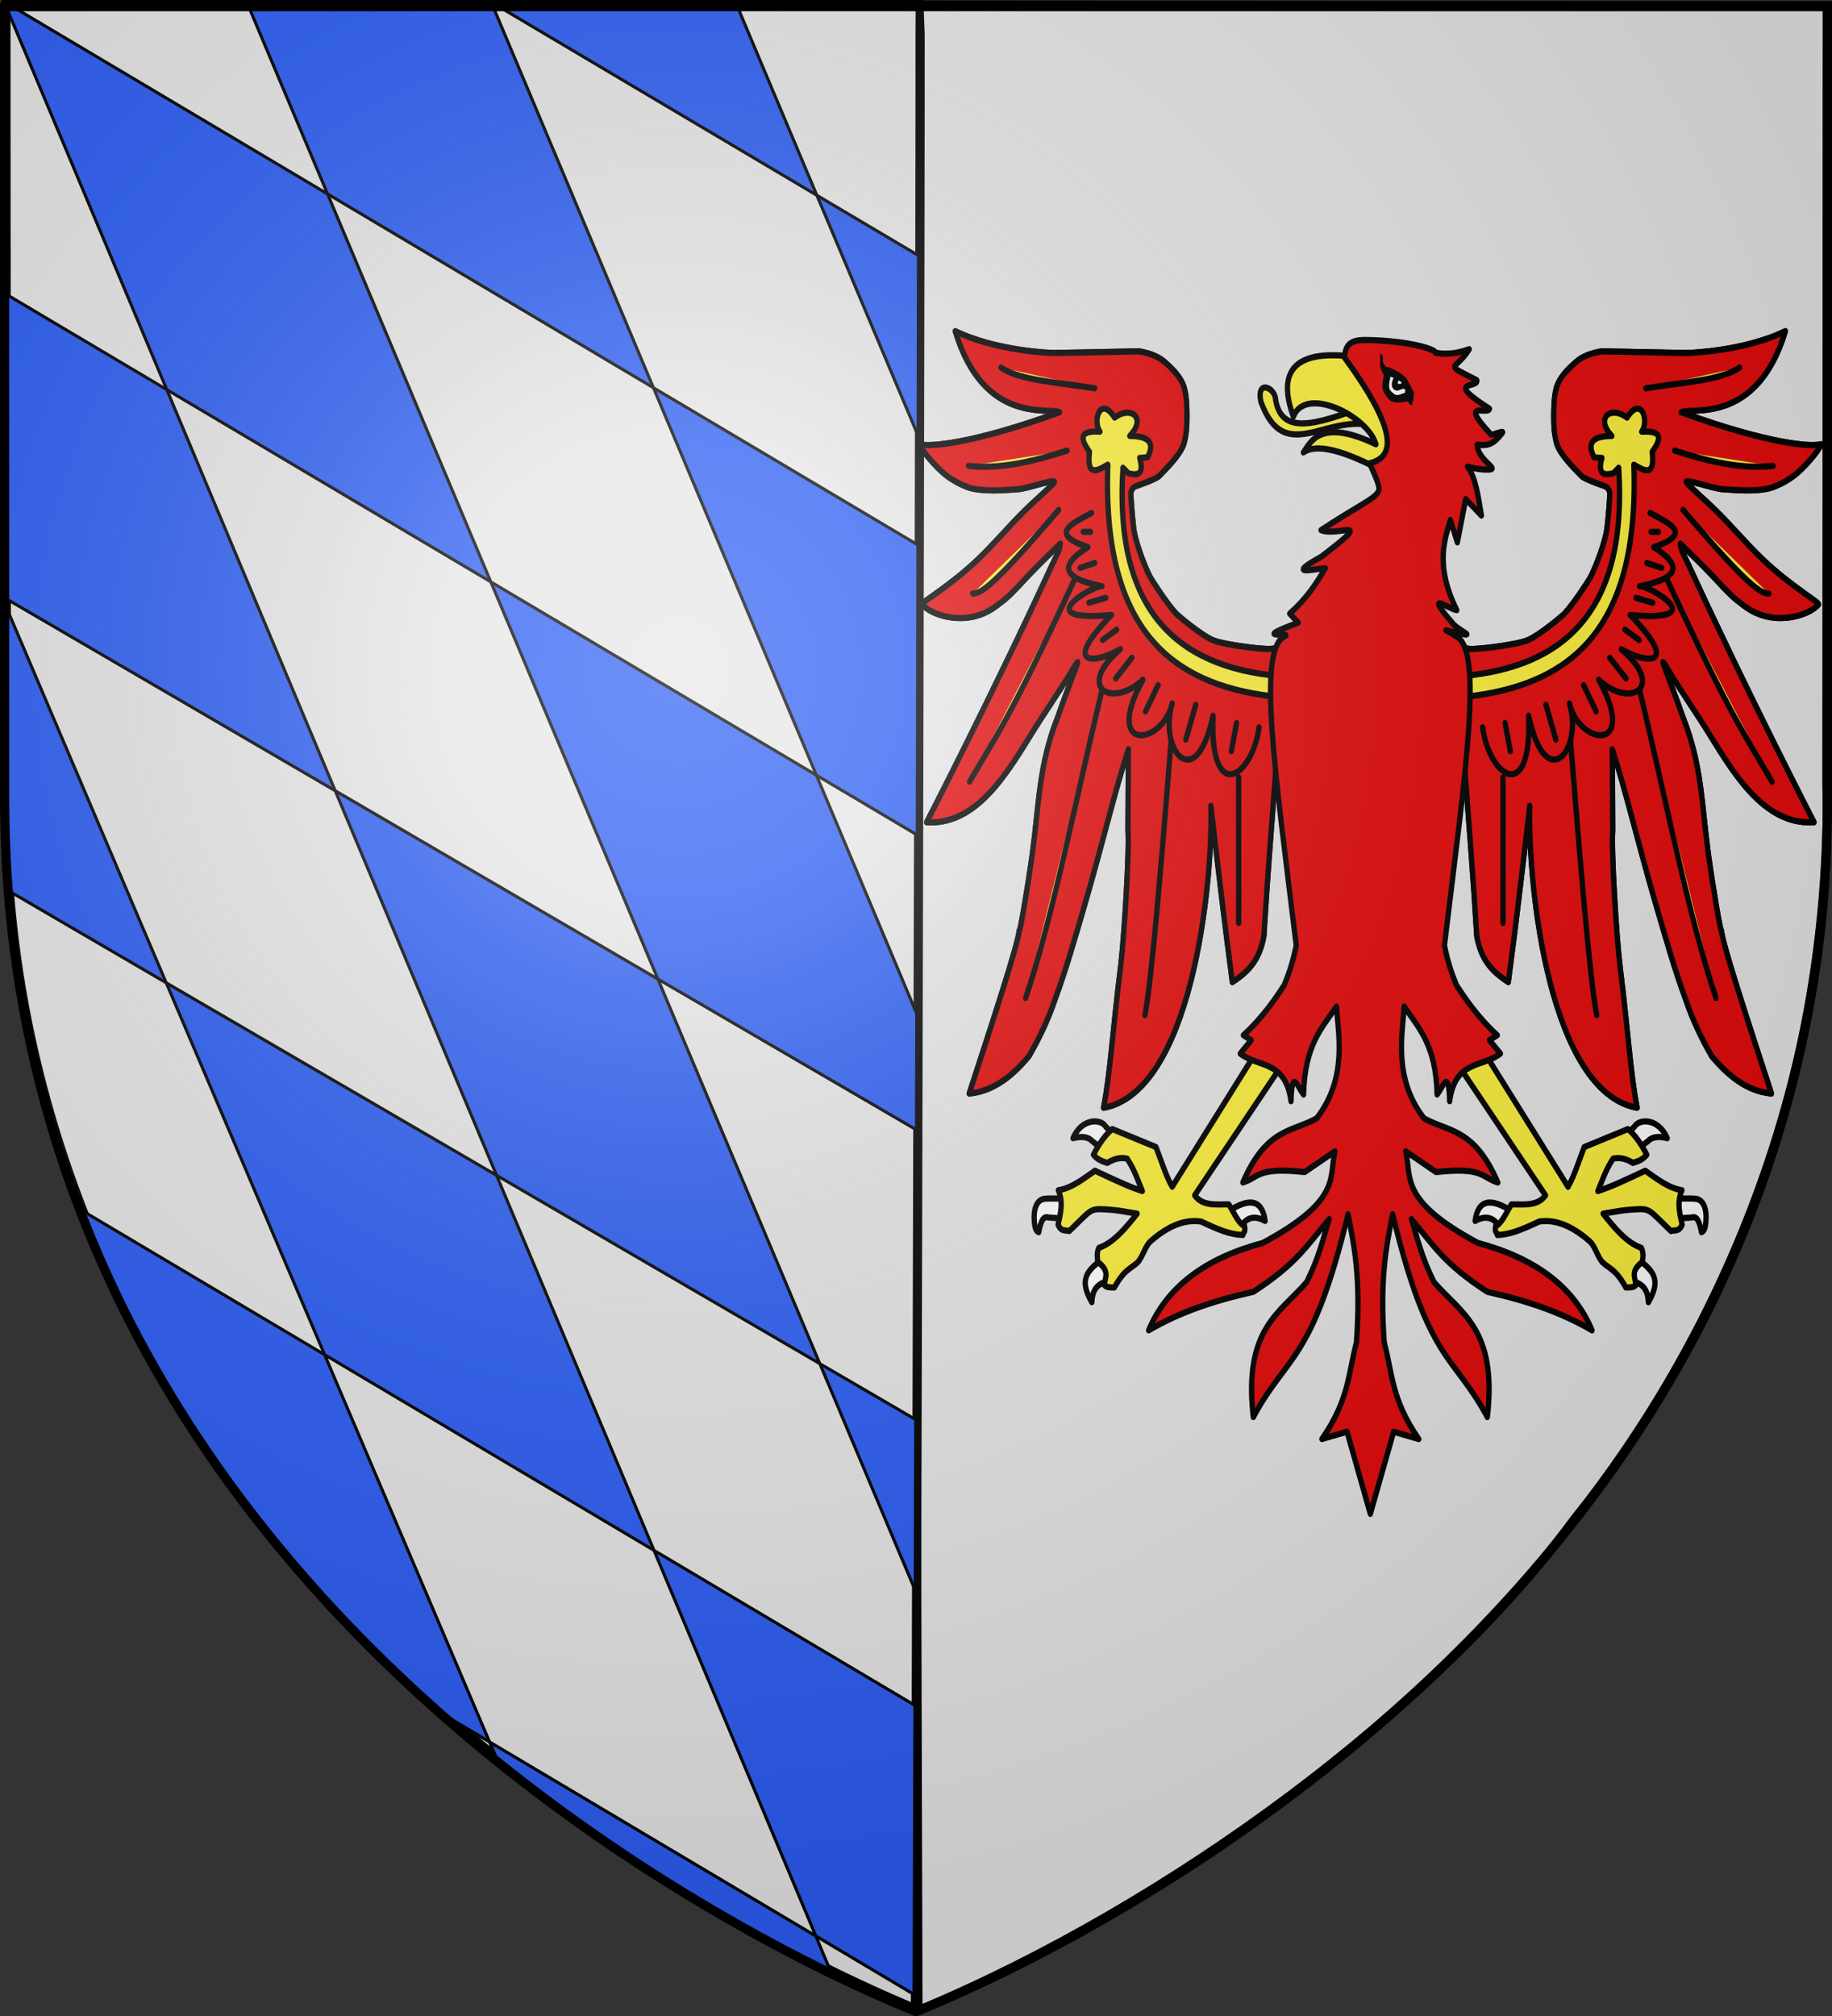 <?xml version="1.0" encoding="UTF-8" standalone="no"?>
<!-- Created with Inkscape (http://www.inkscape.org/) -->
<svg
   xmlns:svg="http://www.w3.org/2000/svg"
   xmlns="http://www.w3.org/2000/svg"
   xmlns:xlink="http://www.w3.org/1999/xlink"
   version="1.0"
   width="600"
   height="660"
   id="svg2">
  <rect width="100%" height="100%" fill="#333333" stroke="none"/>
  <desc
     id="desc4">Flag of Canton of Valais (Wallis)</desc>
  <defs
     id="defs6">
    <linearGradient
       id="linearGradient2893">
      <stop
         id="stop2895"
         style="stop-color:#ffffff;stop-opacity:0.314"
         offset="0" />
      <stop
         id="stop2897"
         style="stop-color:#ffffff;stop-opacity:0.251"
         offset="0.19" />
      <stop
         id="stop2901"
         style="stop-color:#6b6b6b;stop-opacity:0.125"
         offset="0.6" />
      <stop
         id="stop2899"
         style="stop-color:#000000;stop-opacity:0.125"
         offset="1" />
    </linearGradient>
    <linearGradient
       id="linearGradient2885">
      <stop
         id="stop2887"
         style="stop-color:#ffffff;stop-opacity:1"
         offset="0" />
      <stop
         id="stop2891"
         style="stop-color:#ffffff;stop-opacity:1"
         offset="0.229" />
      <stop
         id="stop2889"
         style="stop-color:#000000;stop-opacity:1"
         offset="1" />
    </linearGradient>
    <linearGradient
       id="linearGradient2955">
      <stop
         id="stop2867"
         style="stop-color:#fd0000;stop-opacity:1"
         offset="0" />
      <stop
         id="stop2873"
         style="stop-color:#e77275;stop-opacity:0.659"
         offset="0.5" />
      <stop
         id="stop2959"
         style="stop-color:#000000;stop-opacity:0.323"
         offset="1" />
    </linearGradient>
    <radialGradient
       cx="225.524"
       cy="218.901"
       r="300"
       fx="225.524"
       fy="218.901"
       id="radialGradient2961"
       xlink:href="#linearGradient2955"
       gradientUnits="userSpaceOnUse"
       gradientTransform="matrix(-4.167939e-4,2.183,-1.884,-3.599562e-4,615.597,-289.121)" />
    <polygon
       points="0,-1 0.588,0.809 -0.951,-0.309 0.951,-0.309 -0.588,0.809 0,-1 "
       transform="scale(53,53)"
       id="star" />
    <clipPath
       id="clip">
      <path
         d="M 0,-200 L 0,600 L 300,600 L 300,-200 L 0,-200 z"
         id="path10" />
    </clipPath>
    <radialGradient
       cx="225.524"
       cy="218.901"
       r="300"
       fx="225.524"
       fy="218.901"
       id="radialGradient1911"
       xlink:href="#linearGradient2955"
       gradientUnits="userSpaceOnUse"
       gradientTransform="matrix(-4.167939e-4,2.183,-1.884,-3.599562e-4,615.597,-289.121)" />
    <radialGradient
       cx="225.524"
       cy="218.901"
       r="300"
       fx="225.524"
       fy="218.901"
       id="radialGradient2865"
       xlink:href="#linearGradient2955"
       gradientUnits="userSpaceOnUse"
       gradientTransform="matrix(0,1.749,-1.593,-1.049767e-7,551.788,-191.29)" />
    <radialGradient
       cx="225.524"
       cy="218.901"
       r="300"
       fx="225.524"
       fy="218.901"
       id="radialGradient2871"
       xlink:href="#linearGradient2955"
       gradientUnits="userSpaceOnUse"
       gradientTransform="matrix(0,1.386,-1.323,-5.741131e-8,-158.082,-109.541)" />
    <radialGradient
       cx="221.445"
       cy="226.331"
       r="300"
       fx="221.445"
       fy="226.331"
       id="radialGradient3163"
       xlink:href="#linearGradient2893"
       gradientUnits="userSpaceOnUse"
       gradientTransform="matrix(1.353,0,0,1.349,-77.629,-85.747)" />
  </defs>
  <g
     id="layer3"
     style="display:inline">
    <path
       d="M 299.385,658.545 C 299.385,658.545 597.885,546.225 597.885,260.773 C 597.885,-24.678 597.885,2.221 597.885,2.221 L 0.885,2.221 L 0.885,260.773 C 0.885,546.225 299.385,658.545 299.385,658.545 z"
       id="path2855"
       style="fill:#ffffff;fill-opacity:1;fill-rule:evenodd;stroke:none;stroke-width:1px;stroke-linecap:butt;stroke-linejoin:miter;stroke-opacity:1" />
    <path
       d="M 300.637,658.302 C 298.751,2.778 299.128,1.646 299.128,1.646 L 598.5,1.835 L 598.311,256.31 C 600.819,354.801 561.47,440.251 515.498,497.581 C 469.935,559.374 384.164,623.443 300.637,658.302 z"
       id="path2412"
       style="fill:#e6e6e6;fill-rule:evenodd;stroke:#000000;stroke-width:3;stroke-linecap:butt;stroke-linejoin:miter;stroke-miterlimit:4;stroke-dasharray:none;stroke-opacity:1" />
    <path
       d="M 299.807,657.691 C 301.693,2.167 301.316,1.035 301.316,1.035 L 1.944,1.224 L 2.133,255.699 C -0.375,354.19 38.974,439.639 84.946,496.97 C 130.51,558.763 216.281,622.832 299.807,657.691 z"
       id="path3184"
       style="fill:#e6e6e6;fill-rule:evenodd;stroke:#000000;stroke-width:3;stroke-linecap:butt;stroke-linejoin:miter;stroke-miterlimit:4;stroke-dasharray:none;stroke-opacity:1;display:inline" />
    <g
       transform="matrix(0.6,0,0,0.7,268.799,72.312)"
       id="g10979"
       style="display:inline">
      <path
         d="M 250.561,202.653 L 246.723,200.026 C 244.905,200.935 220.661,198.41 214.297,196.188 C 207.933,193.965 195.271,184.839 193.993,183.662 C 188.864,178.937 180.545,167.85 179.74,166.489 C 176.533,161.075 171.628,149.804 170.784,143.642 C 169.937,137.456 169.077,127.487 169.279,126.982 C 169.481,126.477 170.036,124.641 171.972,124.063 C 174.149,123.412 183.479,120.592 184.783,119.241 C 185.826,118.161 196.723,109.561 198.389,103.749 C 199.815,98.77 199.869,95.273 199.869,91.637 C 199.869,88 199.852,82.459 198.438,78.115 C 197.023,73.772 193,69.901 187.545,65.861 C 182.09,61.82 173.487,61.029 173.487,61.029 L 127.305,61.813 C 127.259,61.822 96.65,61.235 73.464,51.6 C 89.073,95.653 124.735,86.988 130.353,89.516 C 81.508,104.693 58.751,105.766 53.986,104.466 C 54.06,105.793 59.951,112.566 66.689,117.706 C 72.139,121.864 79.692,124.695 83.28,125.275 C 90.805,126.492 99.085,126.03 108.02,125.459 C 113.02,125.139 128.83,120.249 127.525,122.244 C 126.501,123.81 119.477,128.694 110.883,135.922 C 103.332,142.272 94.582,151.125 85.951,158.223 C 70.514,170.918 54.499,178.552 55.4,179.419 C 60.495,184.323 74.668,187.81 86.436,184.344 C 91.488,182.856 94.632,181.07 100.151,177.255 C 104.416,174.308 110.35,168.569 113.868,165.394 C 120.544,159.369 126.816,154.383 130.757,150.933 C 130.745,153.643 128.658,156.549 126.111,161.236 C 94.19,220.835 57.824,281.242 57.824,281.242 C 88.39,282.928 105.658,251.846 120.358,232.687 C 139.068,208.302 134.794,213.406 138.839,207.905 C 142.883,202.405 137.872,211.377 129.343,232.149 C 119.011,254.69 119.276,271.959 115.562,295.693 C 112.697,313.405 108.443,334.407 108.332,331.952 C 107.933,337.865 93.265,376.023 81.058,408.118 C 95.481,406.955 105.832,398.577 113.585,390.743 C 119.343,382.214 124.123,373.545 127.727,364.479 C 134.295,349.184 139.051,334.542 143.839,320.556 C 153.869,291.256 160.87,265.393 167.931,247.099 L 167.707,285.14 C 168.558,294.228 165.57,335.839 163.719,348.574 C 159.217,379.54 158.13,397.922 154.395,414.785 C 201.864,407.399 214.079,312.581 212.984,273.565 C 216.89,302.746 220.796,331.085 224.702,355.994 C 234.188,350.698 239.547,345.251 241.874,334.579 C 243.962,305.068 246.453,279.694 248.541,254.776 L 268.138,216.795 L 250.561,202.653 z"
         id="path2764"
         style="opacity:1;fill:none;fill-opacity:1;fill-rule:nonzero;stroke:#000000;stroke-width:2.893;stroke-linecap:butt;stroke-linejoin:round;marker:none;marker-start:none;marker-mid:none;marker-end:none;stroke-miterlimit:4;stroke-dasharray:none;stroke-dashoffset:0;stroke-opacity:1;visibility:visible;display:inline;overflow:visible" />
      <path
         d="M 349.439,202.653 L 353.277,200.026 C 355.095,200.935 379.339,198.41 385.703,196.188 C 392.067,193.965 404.729,184.839 406.007,183.662 C 411.136,178.937 419.455,167.85 420.26,166.489 C 423.467,161.075 428.372,149.804 429.216,143.642 C 430.063,137.456 430.923,127.487 430.721,126.982 C 430.519,126.477 429.964,124.641 428.028,124.063 C 425.851,123.412 416.521,120.592 415.217,119.241 C 414.174,118.161 403.277,109.561 401.611,103.749 C 400.185,98.77 400.131,95.273 400.131,91.637 C 400.131,88 400.148,82.459 401.562,78.115 C 402.977,73.772 407,69.901 412.455,65.861 C 417.91,61.82 426.513,61.029 426.513,61.029 L 472.695,61.813 C 472.741,61.822 503.35,61.235 526.536,51.6 C 510.927,95.653 475.265,86.988 469.647,89.516 C 518.492,104.693 541.249,105.766 546.014,104.466 C 545.94,105.793 540.049,112.566 533.311,117.706 C 527.861,121.864 520.308,124.695 516.72,125.275 C 509.195,126.492 500.915,126.03 491.98,125.459 C 486.98,125.139 471.17,120.249 472.475,122.244 C 473.499,123.81 480.523,128.694 489.117,135.922 C 496.668,142.272 505.418,151.125 514.049,158.223 C 529.486,170.918 545.501,178.552 544.6,179.419 C 539.505,184.323 525.332,187.81 513.564,184.344 C 508.512,182.856 505.368,181.07 499.849,177.255 C 495.584,174.308 489.65,168.569 486.132,165.394 C 479.456,159.369 473.184,154.383 469.243,150.933 C 469.255,153.643 471.342,156.549 473.889,161.236 C 505.81,220.835 542.176,281.242 542.176,281.242 C 511.61,282.928 494.342,251.846 479.642,232.687 C 460.932,208.302 465.206,213.406 461.161,207.905 C 457.117,202.405 462.128,211.377 470.657,232.149 C 480.989,254.69 480.724,271.959 484.438,295.693 C 487.303,313.405 491.557,334.407 491.668,331.952 C 492.067,337.865 506.735,376.023 518.942,408.118 C 504.519,406.955 494.168,398.577 486.415,390.743 C 480.657,382.214 475.877,373.545 472.273,364.479 C 465.705,349.184 460.949,334.542 456.161,320.556 C 446.131,291.256 439.13,265.393 432.069,247.099 L 432.293,285.14 C 431.442,294.228 434.43,335.839 436.281,348.574 C 440.783,379.54 441.87,397.922 445.605,414.785 C 398.136,407.399 385.921,312.581 387.016,273.565 C 383.11,302.746 379.204,331.085 375.298,355.994 C 365.812,350.698 360.453,345.251 358.126,334.579 C 356.038,305.068 353.547,279.694 351.459,254.776 L 331.862,216.795 L 349.439,202.653 z"
         id="path5440"
         style="opacity:1;fill:none;fill-opacity:1;fill-rule:nonzero;stroke:#000000;stroke-width:2.893;stroke-linecap:butt;stroke-linejoin:round;marker:none;marker-start:none;marker-mid:none;marker-end:none;stroke-miterlimit:4;stroke-dasharray:none;stroke-dashoffset:0;stroke-opacity:1;visibility:visible;display:inline;overflow:visible" />
      <path
         d="M 135.228,466.664 C 135.266,466.433 135.587,457.231 135.581,457.311 C 135.576,457.39 123.615,456.994 121.554,457.435 C 118.032,458.188 116.02,461.797 116.58,468.137 C 116.902,470.239 117.116,472.45 119.004,472.986 C 120.917,464.182 123.24,466.148 125.27,466.179 C 127.722,466.217 135.191,466.894 135.228,466.664 z"
         id="path6333"
         style="opacity:1;fill:#ffffff;fill-opacity:1;fill-rule:nonzero;stroke:#000000;stroke-width:2.893;stroke-linecap:round;stroke-linejoin:round;marker:none;marker-start:none;marker-mid:none;marker-end:none;stroke-miterlimit:4;stroke-dasharray:none;stroke-dashoffset:0;stroke-opacity:1;visibility:visible;display:inline;overflow:visible" />
      <path
         d="M 160.986,428.442 L 154.7,434.728 L 148.271,430.442 C 146.168,428.415 142.505,427.929 137.7,429.013 C 142.616,419.473 152.923,419.978 155.414,423.442 L 160.986,428.442 z"
         id="path8112"
         style="opacity:1;fill:#ffffff;fill-opacity:1;fill-rule:nonzero;stroke:#000000;stroke-width:2.893;stroke-linecap:round;stroke-linejoin:round;marker:none;marker-start:none;marker-mid:none;marker-end:none;stroke-miterlimit:4;stroke-dasharray:none;stroke-dashoffset:0;stroke-opacity:1;visibility:visible;display:inline;overflow:visible" />
      <path
         d="M 159.271,495.299 C 164.473,494.037 161.199,479.877 154.271,485.013 C 147.344,490.15 139.738,493.792 147.986,505.728 C 148.403,497.106 154.07,496.561 159.271,495.299 z"
         id="path9884"
         style="opacity:1;fill:#ffffff;fill-opacity:1;fill-rule:nonzero;stroke:#000000;stroke-width:2.893;stroke-linecap:round;stroke-linejoin:round;marker:none;marker-start:none;marker-mid:none;marker-end:none;stroke-miterlimit:4;stroke-dasharray:none;stroke-dashoffset:0;stroke-opacity:1;visibility:visible;display:inline;overflow:visible" />
      <path
         d="M 222.129,463.442 C 234.292,456.458 241.061,457.95 242.557,467.728 C 236.093,464.617 231.887,466.523 228.843,471.013"
         id="path11656"
         style="opacity:1;fill:#ffffff;fill-opacity:1;fill-rule:nonzero;stroke:#000000;stroke-width:2.893;stroke-linecap:round;stroke-linejoin:round;marker:none;marker-start:none;marker-mid:none;marker-end:none;stroke-miterlimit:4;stroke-dasharray:none;stroke-dashoffset:0;stroke-opacity:1;visibility:visible;display:inline;overflow:visible" />
      <path
         d="M 255.271,390.299 L 241.557,383.442 L 191.843,451.728 C 188.456,446.841 185.893,439.481 182.986,433.156 L 159.153,424.752 C 155.529,427.245 151.961,431.542 148.867,436.752 C 151.035,439.073 153.72,439.844 156.414,440.585 C 160.033,438.616 163.652,437.86 167.271,438.585 C 171.698,444.465 173.086,448.825 175.557,453.728 C 168.85,451.975 160.563,448.59 149.69,444.23 C 143.695,447.764 137.198,452.346 129.69,453.358 C 130.354,454.683 130.773,455.978 131.009,457.25 C 131.79,461.472 130.549,465.441 129.557,469.442 C 131.262,473.058 133.876,471.81 135.626,472.466 C 145.936,464.049 146.552,462.387 151.912,462.181 C 162.681,462.46 166.277,463.537 172.7,464.299 C 166.789,470.673 159.943,477.937 151.843,480.299 C 150.695,482.17 150.817,484.465 151.271,486.87 C 158.159,491.473 155.005,494.093 154.867,497.693 C 155.656,498.755 157.92,498.832 160.296,498.836 C 165.905,490.138 169.108,490.265 173.271,486.87 C 176.235,483.526 177.133,479.406 180.143,477.146 C 190.373,469.467 199.462,466.917 207.676,468.013 C 217.567,472 223.344,474.026 230.414,474.299 C 230.655,472.875 232.043,473.343 231.306,469.964 C 228.449,469.521 225.592,463.843 222.735,459.964 C 215.853,459.912 208.443,460.915 204.129,455.728 L 255.271,390.299 z"
         id="path5446"
         style="opacity:1;fill:#fcef3c;fill-opacity:1;fill-rule:nonzero;stroke:#000000;stroke-width:2.893;stroke-linecap:round;stroke-linejoin:round;marker:none;marker-start:none;marker-mid:none;marker-end:none;stroke-miterlimit:4;stroke-dasharray:none;stroke-dashoffset:0;stroke-opacity:1;visibility:visible;display:inline;overflow:visible" />
      <path
         d="M 464.53,466.664 C 464.493,466.433 464.171,457.231 464.177,457.311 C 464.183,457.39 476.143,456.994 478.205,457.435 C 481.726,458.188 483.738,461.797 483.179,468.137 C 482.857,470.239 482.643,472.45 480.754,472.986 C 478.841,464.182 476.518,466.148 474.489,466.179 C 472.036,466.217 464.568,466.894 464.53,466.664 z"
         id="path12561"
         style="opacity:1;fill:#ffffff;fill-opacity:1;fill-rule:nonzero;stroke:#000000;stroke-width:2.893;stroke-linecap:round;stroke-linejoin:round;marker:none;marker-start:none;marker-mid:none;marker-end:none;stroke-miterlimit:4;stroke-dasharray:none;stroke-dashoffset:0;stroke-opacity:1;visibility:visible;display:inline;overflow:visible" />
      <path
         d="M 438.773,428.442 L 445.058,434.728 L 451.487,430.442 C 453.59,428.415 457.254,427.929 462.058,429.013 C 457.142,419.473 446.835,419.978 444.344,423.442 L 438.773,428.442 z"
         id="path12563"
         style="opacity:1;fill:#ffffff;fill-opacity:1;fill-rule:nonzero;stroke:#000000;stroke-width:2.893;stroke-linecap:round;stroke-linejoin:round;marker:none;marker-start:none;marker-mid:none;marker-end:none;stroke-miterlimit:4;stroke-dasharray:none;stroke-dashoffset:0;stroke-opacity:1;visibility:visible;display:inline;overflow:visible" />
      <path
         d="M 440.487,495.299 C 435.286,494.037 438.559,479.877 445.487,485.013 C 452.415,490.15 460.021,493.792 451.773,505.728 C 451.355,497.106 445.688,496.561 440.487,495.299 z"
         id="path12565"
         style="opacity:1;fill:#ffffff;fill-opacity:1;fill-rule:nonzero;stroke:#000000;stroke-width:2.893;stroke-linecap:round;stroke-linejoin:round;marker:none;marker-start:none;marker-mid:none;marker-end:none;stroke-miterlimit:4;stroke-dasharray:none;stroke-dashoffset:0;stroke-opacity:1;visibility:visible;display:inline;overflow:visible" />
      <path
         d="M 377.63,463.442 C 365.467,456.458 358.697,457.95 357.201,467.728 C 363.665,464.617 367.872,466.523 370.915,471.013"
         id="path12567"
         style="opacity:1;fill:#ffffff;fill-opacity:1;fill-rule:nonzero;stroke:#000000;stroke-width:2.893;stroke-linecap:round;stroke-linejoin:round;marker:none;marker-start:none;marker-mid:none;marker-end:none;stroke-miterlimit:4;stroke-dasharray:none;stroke-dashoffset:0;stroke-opacity:1;visibility:visible;display:inline;overflow:visible" />
      <path
         d="M 344.487,390.299 L 358.201,383.442 L 407.915,451.728 C 411.303,446.841 413.865,439.481 416.773,433.156 L 440.605,424.752 C 444.229,427.245 447.797,431.542 450.891,436.752 C 448.723,439.073 446.039,439.844 443.344,440.585 C 439.725,438.616 436.106,437.86 432.487,438.585 C 428.06,444.465 426.673,448.825 424.201,453.728 C 430.908,451.975 439.195,448.59 450.068,444.23 C 456.063,447.764 462.56,452.346 470.068,453.358 C 469.404,454.683 468.985,455.978 468.75,457.25 C 467.968,461.472 469.209,465.441 470.201,469.442 C 468.496,473.058 465.883,471.81 464.132,472.466 C 453.822,464.049 453.206,462.387 447.846,462.181 C 437.078,462.46 433.482,463.537 427.058,464.299 C 432.969,470.673 439.815,477.937 447.915,480.299 C 449.064,482.17 448.942,484.465 448.487,486.87 C 441.599,491.473 444.753,494.093 444.891,497.693 C 444.103,498.755 441.838,498.832 439.462,498.836 C 433.853,490.138 430.65,490.265 426.487,486.87 C 423.523,483.526 422.625,479.406 419.615,477.146 C 409.386,469.467 400.297,466.917 392.083,468.013 C 382.191,472 376.414,474.026 369.344,474.299 C 369.104,472.875 367.715,473.343 368.452,469.964 C 371.309,469.521 374.166,463.843 377.024,459.964 C 383.906,459.912 391.315,460.915 395.63,455.728 L 344.487,390.299 z"
         id="path12569"
         style="opacity:1;fill:#fcef3c;fill-opacity:1;fill-rule:nonzero;stroke:#000000;stroke-width:2.893;stroke-linecap:round;stroke-linejoin:round;marker:none;marker-start:none;marker-mid:none;marker-end:none;stroke-miterlimit:4;stroke-dasharray:none;stroke-dashoffset:0;stroke-opacity:1;visibility:visible;display:inline;overflow:visible" />
      <path
         d="M 349.439,202.653 L 353.277,200.026 C 355.095,200.935 379.339,198.41 385.703,196.188 C 392.067,193.965 404.729,184.839 406.007,183.662 C 411.136,178.937 419.455,167.85 420.26,166.489 C 423.467,161.075 428.372,149.804 429.216,143.642 C 430.063,137.456 430.923,127.487 430.721,126.982 C 430.519,126.477 429.964,124.641 428.028,124.063 C 425.851,123.412 416.521,120.592 415.217,119.241 C 414.174,118.161 403.277,109.561 401.611,103.749 C 400.185,98.77 400.131,95.273 400.131,91.637 C 400.131,88 400.148,82.459 401.562,78.115 C 402.977,73.772 407,69.901 412.455,65.861 C 417.91,61.82 426.513,61.029 426.513,61.029 L 472.695,61.813 C 472.741,61.822 503.35,61.235 526.536,51.6 C 510.927,95.653 475.265,86.988 469.647,89.516 C 518.492,104.693 541.249,105.766 546.014,104.466 C 545.94,105.793 540.049,112.566 533.311,117.706 C 527.861,121.864 520.308,124.695 516.72,125.275 C 509.195,126.492 500.915,126.03 491.98,125.459 C 486.98,125.139 471.17,120.249 472.475,122.244 C 473.499,123.81 480.523,128.694 489.117,135.922 C 496.668,142.272 505.418,151.125 514.049,158.223 C 529.486,170.918 545.501,178.552 544.6,179.419 C 539.505,184.323 525.332,187.81 513.564,184.344 C 508.512,182.856 505.368,181.07 499.849,177.255 C 495.584,174.308 489.65,168.569 486.132,165.394 C 479.456,159.369 473.184,154.383 469.243,150.933 C 469.255,153.643 471.342,156.549 473.889,161.236 C 505.81,220.835 542.176,281.242 542.176,281.242 C 511.61,282.928 494.342,251.846 479.642,232.687 C 460.932,208.302 465.206,213.406 461.161,207.905 C 457.117,202.405 462.128,211.377 470.657,232.149 C 480.989,254.69 480.724,271.959 484.438,295.693 C 487.303,313.405 491.557,334.407 491.668,331.952 C 492.067,337.865 506.735,376.023 518.942,408.118 C 504.519,406.955 494.168,398.577 486.415,390.743 C 480.657,382.214 475.877,373.545 472.273,364.479 C 465.705,349.184 460.949,334.542 456.161,320.556 C 446.131,291.256 439.13,265.393 432.069,247.099 L 432.293,285.14 C 431.442,294.228 434.43,335.839 436.281,348.574 C 440.783,379.54 441.87,397.922 445.605,414.785 C 398.136,407.399 385.921,312.581 387.016,273.565 C 383.11,302.746 379.204,331.085 375.298,355.994 C 365.812,350.698 360.453,345.251 358.126,334.579 C 356.038,305.068 353.547,279.694 351.459,254.776 L 331.862,216.795 L 349.439,202.653 z"
         id="path14349"
         style="opacity:1;fill:#e20909;fill-opacity:1;fill-rule:nonzero;stroke:#000000;stroke-width:2.893;stroke-linecap:butt;stroke-linejoin:round;marker:none;marker-start:none;marker-mid:none;marker-end:none;stroke-miterlimit:4;stroke-dasharray:none;stroke-dashoffset:0;stroke-opacity:1;visibility:visible;display:inline;overflow:visible" />
      <path
         d="M 250.561,202.653 L 246.723,200.026 C 244.905,200.935 220.661,198.41 214.297,196.188 C 207.933,193.965 195.271,184.839 193.993,183.662 C 188.864,178.937 180.545,167.85 179.74,166.489 C 176.533,161.075 171.628,149.804 170.784,143.642 C 169.937,137.456 169.077,127.487 169.279,126.982 C 169.481,126.477 170.036,124.641 171.972,124.063 C 174.149,123.412 183.479,120.592 184.783,119.241 C 185.826,118.161 196.723,109.561 198.389,103.749 C 199.815,98.77 199.869,95.273 199.869,91.637 C 199.869,88 199.852,82.459 198.438,78.115 C 197.023,73.772 193,69.901 187.545,65.861 C 182.09,61.82 173.487,61.029 173.487,61.029 L 127.305,61.813 C 127.259,61.822 96.65,61.235 73.464,51.6 C 89.073,95.653 124.735,86.988 130.353,89.516 C 81.508,104.693 58.751,105.766 53.986,104.466 C 54.06,105.793 59.951,112.566 66.689,117.706 C 72.139,121.864 79.692,124.695 83.28,125.275 C 90.805,126.492 99.085,126.03 108.02,125.459 C 113.02,125.139 128.83,120.249 127.525,122.244 C 126.501,123.81 119.477,128.694 110.883,135.922 C 103.332,142.272 94.582,151.125 85.951,158.223 C 70.514,170.918 54.499,178.552 55.4,179.419 C 60.495,184.323 74.668,187.81 86.436,184.344 C 91.488,182.856 94.632,181.07 100.151,177.255 C 104.416,174.308 110.35,168.569 113.868,165.394 C 120.544,159.369 126.816,154.383 130.757,150.933 C 130.745,153.643 128.658,156.549 126.111,161.236 C 94.19,220.835 57.824,281.242 57.824,281.242 C 88.39,282.928 105.658,251.846 120.358,232.687 C 139.068,208.302 134.794,213.406 138.839,207.905 C 142.883,202.405 137.872,211.377 129.343,232.149 C 119.011,254.69 119.276,271.959 115.562,295.693 C 112.697,313.405 108.443,334.407 108.332,331.952 C 107.933,337.865 93.265,376.023 81.058,408.118 C 95.481,406.955 105.832,398.577 113.585,390.743 C 119.343,382.214 124.123,373.545 127.727,364.479 C 134.295,349.184 139.051,334.542 143.839,320.556 C 153.869,291.256 160.87,265.393 167.931,247.099 L 167.707,285.14 C 168.558,294.228 165.57,335.839 163.719,348.574 C 159.217,379.54 158.13,397.922 154.395,414.785 C 201.864,407.399 214.079,312.581 212.984,273.565 C 216.89,302.746 220.796,331.085 224.702,355.994 C 234.188,350.698 239.547,345.251 241.874,334.579 C 243.962,305.068 246.453,279.694 248.541,254.776 L 268.138,216.795 L 250.561,202.653 z"
         id="path14351"
         style="opacity:1;fill:#e20909;fill-opacity:1;fill-rule:nonzero;stroke:#000000;stroke-width:2.893;stroke-linecap:butt;stroke-linejoin:round;marker:none;marker-start:none;marker-mid:none;marker-end:none;stroke-miterlimit:4;stroke-dasharray:none;stroke-dashoffset:0;stroke-opacity:1;visibility:visible;display:inline;overflow:visible" />
      <path
         d="M 80.7,114.585 C 97.714,116.212 115.887,112.626 134.414,107.442"
         id="path23256"
         style="opacity:1;fill:#fcef3c;fill-opacity:1;fill-rule:nonzero;stroke:#000000;stroke-width:2.893;stroke-linecap:round;stroke-linejoin:round;marker:none;marker-start:none;marker-mid:none;marker-end:none;stroke-miterlimit:4;stroke-dasharray:none;stroke-dashoffset:0;stroke-opacity:1;visibility:visible;display:inline;overflow:visible" />
      <path
         d="M 129.843,135.156 C 93.499,171.82 87.154,174.299 82.986,174.299"
         id="path23258"
         style="opacity:1;fill:#fcef3c;fill-opacity:1;fill-rule:nonzero;stroke:#000000;stroke-width:2.893;stroke-linecap:round;stroke-linejoin:round;marker:none;marker-start:none;marker-mid:none;marker-end:none;stroke-miterlimit:4;stroke-dasharray:none;stroke-dashoffset:0;stroke-opacity:1;visibility:visible;display:inline;overflow:visible" />
      <path
         d="M 81.271,262.299 C 94.997,241.857 102.41,234.45 138.414,168.013"
         id="path23260"
         style="opacity:1;fill:#fcef3c;fill-opacity:1;fill-rule:nonzero;stroke:#000000;stroke-width:2.893;stroke-linecap:round;stroke-linejoin:round;marker:none;marker-start:none;marker-mid:none;marker-end:none;stroke-miterlimit:4;stroke-dasharray:none;stroke-dashoffset:0;stroke-opacity:1;visibility:visible;display:inline;overflow:visible" />
      <path
         d="M 111.843,363.442 C 126.37,326.972 139.707,268.703 153.557,219.385"
         id="path23262"
         style="opacity:1;fill:#fcef3c;fill-opacity:1;fill-rule:nonzero;stroke:#000000;stroke-width:2.893;stroke-linecap:round;stroke-linejoin:round;marker:none;marker-start:none;marker-mid:none;marker-end:none;stroke-miterlimit:4;stroke-dasharray:none;stroke-dashoffset:0;stroke-opacity:1;visibility:visible;display:inline;overflow:visible" />
      <path
         d="M 176.986,371.442 C 180.727,354.683 186.055,299.078 191.271,243.213"
         id="path23264"
         style="opacity:1;fill:#fcef3c;fill-opacity:1;fill-rule:nonzero;stroke:#000000;stroke-width:2.893;stroke-linecap:round;stroke-linejoin:round;marker:none;marker-start:none;marker-mid:none;marker-end:none;stroke-miterlimit:4;stroke-dasharray:none;stroke-dashoffset:0;stroke-opacity:1;visibility:visible;display:inline;overflow:visible" />
      <path
         d="M 228.129,328.299 L 228.129,260.299"
         id="path23266"
         style="opacity:1;fill:#fcef3c;fill-opacity:1;fill-rule:nonzero;stroke:#000000;stroke-width:2.893;stroke-linecap:round;stroke-linejoin:round;marker:none;marker-start:none;marker-mid:none;marker-end:none;stroke-miterlimit:4;stroke-dasharray:none;stroke-dashoffset:0;stroke-opacity:1;visibility:visible;display:inline;overflow:visible" />
      <path
         d="M 250.129,212.87 C 250.992,218.493 251.142,217.688 251.843,222.87 C 195.305,218.321 153.418,195.041 156.7,114.013 C 150.921,116.904 145.051,119.978 146.7,108.013 C 139.316,99.297 144.739,98.265 152.414,98.585 C 148.201,93.481 152.694,81.46 160.414,92.013 C 169.613,86.148 177.857,92.351 168.7,100.585 C 177.828,100.646 182.946,102.935 178.414,110.585 L 174.129,110.87 C 176.652,118.794 172.855,119.133 167.843,118.013 L 164.986,115.442 C 159.977,182.143 194.308,208.52 250.129,212.87 z"
         id="path25038"
         style="opacity:1;fill:#fcef3c;fill-opacity:1;fill-rule:nonzero;stroke:#000000;stroke-width:2.893;stroke-linecap:round;stroke-linejoin:round;marker:none;marker-start:none;marker-mid:none;marker-end:none;stroke-miterlimit:4;stroke-dasharray:none;stroke-dashoffset:0;stroke-opacity:1;visibility:visible;display:inline;overflow:visible" />
      <path
         d="M 147.843,136.585 C 137.493,141.478 123.828,146.22 145.843,152.585 C 131.427,160.379 129.968,166.877 153.557,170.87 C 149.677,170.09 112.262,187.982 158.7,184.299 C 130.247,209.429 150.708,206.881 163.557,200.299 C 138.722,218.551 159.148,228.244 175.843,214.585 C 153.927,248.763 186.271,245.675 191.843,225.727 C 184.283,247.475 204.755,269.126 214.129,231.442 C 212.179,272.933 235.278,260.876 239.271,236.87"
         id="path25925"
         style="opacity:1;fill:none;fill-opacity:1;fill-rule:nonzero;stroke:#000000;stroke-width:2.893;stroke-linecap:round;stroke-linejoin:round;marker:none;marker-start:none;marker-mid:none;marker-end:none;stroke-miterlimit:4;stroke-dasharray:none;stroke-dashoffset:0;stroke-opacity:1;visibility:visible;display:inline;overflow:visible" />
      <path
         d="M 147.271,145.442 L 143.271,145.442"
         id="path25927"
         style="opacity:1;fill:#fcef3c;fill-opacity:1;fill-rule:nonzero;stroke:#000000;stroke-width:2.893;stroke-linecap:round;stroke-linejoin:round;marker:none;marker-start:none;marker-mid:none;marker-end:none;stroke-miterlimit:4;stroke-dasharray:none;stroke-dashoffset:0;stroke-opacity:1;visibility:visible;display:inline;overflow:visible" />
      <path
         d="M 149.557,160.013 L 141.557,162.299"
         id="path25929"
         style="opacity:1;fill:#fcef3c;fill-opacity:1;fill-rule:nonzero;stroke:#000000;stroke-width:2.893;stroke-linecap:round;stroke-linejoin:round;marker:none;marker-start:none;marker-mid:none;marker-end:none;stroke-miterlimit:4;stroke-dasharray:none;stroke-dashoffset:0;stroke-opacity:1;visibility:visible;display:inline;overflow:visible" />
      <path
         d="M 155.557,176.299 L 146.414,178.585"
         id="path25931"
         style="opacity:1;fill:#fcef3c;fill-opacity:1;fill-rule:nonzero;stroke:#000000;stroke-width:2.893;stroke-linecap:round;stroke-linejoin:round;marker:none;marker-start:none;marker-mid:none;marker-end:none;stroke-miterlimit:4;stroke-dasharray:none;stroke-dashoffset:0;stroke-opacity:1;visibility:visible;display:inline;overflow:visible" />
      <path
         d="M 161.557,191.156 L 153.843,196.013"
         id="path25933"
         style="opacity:1;fill:#fcef3c;fill-opacity:1;fill-rule:nonzero;stroke:#000000;stroke-width:2.893;stroke-linecap:round;stroke-linejoin:round;marker:none;marker-start:none;marker-mid:none;marker-end:none;stroke-miterlimit:4;stroke-dasharray:none;stroke-dashoffset:0;stroke-opacity:1;visibility:visible;display:inline;overflow:visible" />
      <path
         d="M 169.843,204.299 L 160.986,214.013"
         id="path25935"
         style="opacity:1;fill:#fcef3c;fill-opacity:1;fill-rule:nonzero;stroke:#000000;stroke-width:2.893;stroke-linecap:round;stroke-linejoin:round;marker:none;marker-start:none;marker-mid:none;marker-end:none;stroke-miterlimit:4;stroke-dasharray:none;stroke-dashoffset:0;stroke-opacity:1;visibility:visible;display:inline;overflow:visible" />
      <path
         d="M 184.129,217.156 L 177.271,229.442"
         id="path25937"
         style="opacity:1;fill:#fcef3c;fill-opacity:1;fill-rule:nonzero;stroke:#000000;stroke-width:2.893;stroke-linecap:round;stroke-linejoin:round;marker:none;marker-start:none;marker-mid:none;marker-end:none;stroke-miterlimit:4;stroke-dasharray:none;stroke-dashoffset:0;stroke-opacity:1;visibility:visible;display:inline;overflow:visible" />
      <path
         d="M 204.7,226.299 L 199.271,242.585"
         id="path25939"
         style="opacity:1;fill:#fcef3c;fill-opacity:1;fill-rule:nonzero;stroke:#000000;stroke-width:2.893;stroke-linecap:round;stroke-linejoin:round;marker:none;marker-start:none;marker-mid:none;marker-end:none;stroke-miterlimit:4;stroke-dasharray:none;stroke-dashoffset:0;stroke-opacity:1;visibility:visible;display:inline;overflow:visible" />
      <path
         d="M 226.986,234.87 L 224.129,248.013"
         id="path25941"
         style="opacity:1;fill:#fcef3c;fill-opacity:1;fill-rule:nonzero;stroke:#000000;stroke-width:2.893;stroke-linecap:round;stroke-linejoin:round;marker:none;marker-start:none;marker-mid:none;marker-end:none;stroke-miterlimit:4;stroke-dasharray:none;stroke-dashoffset:0;stroke-opacity:1;visibility:visible;display:inline;overflow:visible" />
      <path
         d="M 149.557,78.299 C 131.073,75.659 108.523,74.714 98.414,68.585"
         id="path23254"
         style="opacity:1;fill:#fcef3c;fill-opacity:1;fill-rule:nonzero;stroke:#000000;stroke-width:2.893;stroke-linecap:round;stroke-linejoin:round;marker:none;marker-start:none;marker-mid:none;marker-end:none;stroke-miterlimit:4;stroke-dasharray:none;stroke-dashoffset:0;stroke-opacity:1;visibility:visible;display:inline;overflow:visible" />
      <path
         d="M 519.843,114.585 C 502.829,116.212 484.656,112.626 466.129,107.442"
         id="path26848"
         style="opacity:1;fill:#fcef3c;fill-opacity:1;fill-rule:nonzero;stroke:#000000;stroke-width:2.893;stroke-linecap:round;stroke-linejoin:round;marker:none;marker-start:none;marker-mid:none;marker-end:none;stroke-miterlimit:4;stroke-dasharray:none;stroke-dashoffset:0;stroke-opacity:1;visibility:visible;display:inline;overflow:visible" />
      <path
         d="M 470.7,135.156 C 507.044,171.82 513.388,174.299 517.557,174.299"
         id="path26850"
         style="opacity:1;fill:#fcef3c;fill-opacity:1;fill-rule:nonzero;stroke:#000000;stroke-width:2.893;stroke-linecap:round;stroke-linejoin:round;marker:none;marker-start:none;marker-mid:none;marker-end:none;stroke-miterlimit:4;stroke-dasharray:none;stroke-dashoffset:0;stroke-opacity:1;visibility:visible;display:inline;overflow:visible" />
      <path
         d="M 519.271,262.299 C 505.546,241.857 498.133,234.45 462.129,168.013"
         id="path26852"
         style="opacity:1;fill:#fcef3c;fill-opacity:1;fill-rule:nonzero;stroke:#000000;stroke-width:2.893;stroke-linecap:round;stroke-linejoin:round;marker:none;marker-start:none;marker-mid:none;marker-end:none;stroke-miterlimit:4;stroke-dasharray:none;stroke-dashoffset:0;stroke-opacity:1;visibility:visible;display:inline;overflow:visible" />
      <path
         d="M 488.7,363.442 C 474.173,326.972 460.836,268.703 446.986,219.385"
         id="path26854"
         style="opacity:1;fill:#fcef3c;fill-opacity:1;fill-rule:nonzero;stroke:#000000;stroke-width:2.893;stroke-linecap:round;stroke-linejoin:round;marker:none;marker-start:none;marker-mid:none;marker-end:none;stroke-miterlimit:4;stroke-dasharray:none;stroke-dashoffset:0;stroke-opacity:1;visibility:visible;display:inline;overflow:visible" />
      <path
         d="M 423.557,371.442 C 419.816,354.683 414.488,299.078 409.271,243.213"
         id="path26856"
         style="opacity:1;fill:#fcef3c;fill-opacity:1;fill-rule:nonzero;stroke:#000000;stroke-width:2.893;stroke-linecap:round;stroke-linejoin:round;marker:none;marker-start:none;marker-mid:none;marker-end:none;stroke-miterlimit:4;stroke-dasharray:none;stroke-dashoffset:0;stroke-opacity:1;visibility:visible;display:inline;overflow:visible" />
      <path
         d="M 372.414,328.299 L 372.414,260.299"
         id="path26858"
         style="opacity:1;fill:#fcef3c;fill-opacity:1;fill-rule:nonzero;stroke:#000000;stroke-width:2.893;stroke-linecap:round;stroke-linejoin:round;marker:none;marker-start:none;marker-mid:none;marker-end:none;stroke-miterlimit:4;stroke-dasharray:none;stroke-dashoffset:0;stroke-opacity:1;visibility:visible;display:inline;overflow:visible" />
      <path
         d="M 350.414,212.87 C 349.55,218.493 349.401,217.688 348.7,222.87 C 405.238,218.321 447.125,195.041 443.843,114.013 C 449.621,116.904 455.492,119.978 453.843,108.013 C 461.227,99.297 455.804,98.265 448.129,98.585 C 452.342,93.481 447.849,81.46 440.129,92.013 C 430.93,86.148 422.686,92.351 431.843,100.585 C 422.715,100.646 417.597,102.935 422.129,110.585 L 426.414,110.87 C 423.891,118.794 427.688,119.133 432.7,118.013 L 435.557,115.442 C 440.566,182.143 406.235,208.52 350.414,212.87 z"
         id="path26860"
         style="opacity:1;fill:#fcef3c;fill-opacity:1;fill-rule:nonzero;stroke:#000000;stroke-width:2.893;stroke-linecap:round;stroke-linejoin:round;marker:none;marker-start:none;marker-mid:none;marker-end:none;stroke-miterlimit:4;stroke-dasharray:none;stroke-dashoffset:0;stroke-opacity:1;visibility:visible;display:inline;overflow:visible" />
      <path
         d="M 452.7,136.585 C 463.05,141.478 476.715,146.22 454.7,152.585 C 469.116,160.379 470.575,166.877 446.986,170.87 C 450.866,170.09 488.281,187.982 441.843,184.299 C 470.296,209.429 449.835,206.881 436.986,200.299 C 461.821,218.551 441.395,228.244 424.7,214.585 C 446.616,248.763 414.272,245.675 408.7,225.727 C 416.26,247.475 395.788,269.126 386.414,231.442 C 388.364,272.933 365.265,260.876 361.271,236.87"
         id="path26862"
         style="opacity:1;fill:none;fill-opacity:1;fill-rule:nonzero;stroke:#000000;stroke-width:2.893;stroke-linecap:round;stroke-linejoin:round;marker:none;marker-start:none;marker-mid:none;marker-end:none;stroke-miterlimit:4;stroke-dasharray:none;stroke-dashoffset:0;stroke-opacity:1;visibility:visible;display:inline;overflow:visible" />
      <path
         d="M 453.271,145.442 L 457.271,145.442"
         id="path26864"
         style="opacity:1;fill:#fcef3c;fill-opacity:1;fill-rule:nonzero;stroke:#000000;stroke-width:2.893;stroke-linecap:round;stroke-linejoin:round;marker:none;marker-start:none;marker-mid:none;marker-end:none;stroke-miterlimit:4;stroke-dasharray:none;stroke-dashoffset:0;stroke-opacity:1;visibility:visible;display:inline;overflow:visible" />
      <path
         d="M 450.986,160.013 L 458.986,162.299"
         id="path26866"
         style="opacity:1;fill:#fcef3c;fill-opacity:1;fill-rule:nonzero;stroke:#000000;stroke-width:2.893;stroke-linecap:round;stroke-linejoin:round;marker:none;marker-start:none;marker-mid:none;marker-end:none;stroke-miterlimit:4;stroke-dasharray:none;stroke-dashoffset:0;stroke-opacity:1;visibility:visible;display:inline;overflow:visible" />
      <path
         d="M 444.986,176.299 L 454.129,178.585"
         id="path26868"
         style="opacity:1;fill:#fcef3c;fill-opacity:1;fill-rule:nonzero;stroke:#000000;stroke-width:2.893;stroke-linecap:round;stroke-linejoin:round;marker:none;marker-start:none;marker-mid:none;marker-end:none;stroke-miterlimit:4;stroke-dasharray:none;stroke-dashoffset:0;stroke-opacity:1;visibility:visible;display:inline;overflow:visible" />
      <path
         d="M 438.986,191.156 L 446.7,196.013"
         id="path26870"
         style="opacity:1;fill:#fcef3c;fill-opacity:1;fill-rule:nonzero;stroke:#000000;stroke-width:2.893;stroke-linecap:round;stroke-linejoin:round;marker:none;marker-start:none;marker-mid:none;marker-end:none;stroke-miterlimit:4;stroke-dasharray:none;stroke-dashoffset:0;stroke-opacity:1;visibility:visible;display:inline;overflow:visible" />
      <path
         d="M 430.7,204.299 L 439.557,214.013"
         id="path26872"
         style="opacity:1;fill:#fcef3c;fill-opacity:1;fill-rule:nonzero;stroke:#000000;stroke-width:2.893;stroke-linecap:round;stroke-linejoin:round;marker:none;marker-start:none;marker-mid:none;marker-end:none;stroke-miterlimit:4;stroke-dasharray:none;stroke-dashoffset:0;stroke-opacity:1;visibility:visible;display:inline;overflow:visible" />
      <path
         d="M 416.414,217.156 L 423.271,229.442"
         id="path26874"
         style="opacity:1;fill:#fcef3c;fill-opacity:1;fill-rule:nonzero;stroke:#000000;stroke-width:2.893;stroke-linecap:round;stroke-linejoin:round;marker:none;marker-start:none;marker-mid:none;marker-end:none;stroke-miterlimit:4;stroke-dasharray:none;stroke-dashoffset:0;stroke-opacity:1;visibility:visible;display:inline;overflow:visible" />
      <path
         d="M 395.843,226.299 L 401.271,242.585"
         id="path26876"
         style="opacity:1;fill:#fcef3c;fill-opacity:1;fill-rule:nonzero;stroke:#000000;stroke-width:2.893;stroke-linecap:round;stroke-linejoin:round;marker:none;marker-start:none;marker-mid:none;marker-end:none;stroke-miterlimit:4;stroke-dasharray:none;stroke-dashoffset:0;stroke-opacity:1;visibility:visible;display:inline;overflow:visible" />
      <path
         d="M 373.557,234.87 L 376.414,248.013"
         id="path26878"
         style="opacity:1;fill:#fcef3c;fill-opacity:1;fill-rule:nonzero;stroke:#000000;stroke-width:2.893;stroke-linecap:round;stroke-linejoin:round;marker:none;marker-start:none;marker-mid:none;marker-end:none;stroke-miterlimit:4;stroke-dasharray:none;stroke-dashoffset:0;stroke-opacity:1;visibility:visible;display:inline;overflow:visible" />
      <path
         d="M 450.414,78.299 C 468.898,75.659 491.449,74.714 501.557,68.585"
         id="path28728"
         style="opacity:1;fill:#fcef3c;fill-opacity:1;fill-rule:nonzero;stroke:#000000;stroke-width:2.893;stroke-linecap:round;stroke-linejoin:round;marker:none;marker-start:none;marker-mid:none;marker-end:none;stroke-miterlimit:4;stroke-dasharray:none;stroke-dashoffset:0;stroke-opacity:1;visibility:visible;display:inline;overflow:visible" />
      <path
         d="M 302.448,95.997 C 306.248,97.24 308.178,83.611 298.205,86.299 C 269.512,95.774 250.665,100.559 248.101,82.461 C 246.732,77.512 237.855,74.67 240.222,84.481 C 253.156,115.031 276.03,89.547 302.448,95.997 z"
         id="path32275"
         style="opacity:1;fill:#fcef3c;fill-opacity:1;fill-rule:nonzero;stroke:#000000;stroke-width:2.893;stroke-linecap:butt;stroke-linejoin:round;marker:none;marker-start:none;marker-mid:none;marker-end:none;stroke-miterlimit:4;stroke-dasharray:none;stroke-dashoffset:0;stroke-opacity:1;visibility:visible;display:inline;overflow:visible" />
      <path
         d="M 324.873,74.581 L 309.317,118.22 C 285.204,106.922 270.33,103.997 263.456,108.321 C 267.741,102.794 273.257,92.321 303.054,104.482 C 298.538,91.103 264.353,76.853 258.001,91.552 C 249.172,70.739 258.412,61.252 285.679,63.066 L 324.873,74.581 z"
         id="path31388"
         style="opacity:1;fill:#fcef3c;fill-opacity:1;fill-rule:nonzero;stroke:#000000;stroke-width:2.893;stroke-linecap:round;stroke-linejoin:round;marker:none;marker-start:none;marker-mid:none;marker-end:none;stroke-miterlimit:4;stroke-dasharray:none;stroke-dashoffset:0;stroke-opacity:1;visibility:visible;display:inline;overflow:visible" />
      <path
         d="M 260.627,187.921 C 234.77,196.178 255.224,192.215 253.843,194.013 C 237.692,199.186 248.127,257.902 259.557,338.87 C 257.367,348.053 255.176,352.715 252.986,357.442 C 249.237,362.372 241.742,372.218 230.7,380.87 L 234.986,383.156 L 228.986,389.442 C 238.676,396.012 253.763,392.326 256.7,411.728 C 257.195,395.834 260.177,405.006 263.557,408.585 C 264.102,385.585 273.71,377.297 281.557,367.442 C 282.169,379.16 288.041,400.498 270.7,419.728 C 257.142,426.227 243.271,424.274 230.414,449.728 C 239.274,447.442 238.061,442.337 264.129,444.87 L 280.7,435.156 C 277.28,447.217 284.657,458.021 241.271,478.013 C 210.598,485.024 189.094,498.149 178.986,518.87 C 195.735,510.548 213.444,505.232 236.129,500.87 C 260.107,487.567 265.419,479.117 277.557,466.87 C 274.108,476.163 272.23,484.199 265.271,496.299 C 250.675,510.896 230.573,518.217 236.129,559.442 C 254.51,529.964 268.22,534.226 287.843,464.585 C 291.274,479.817 294.912,494.532 292.414,524.585 C 287.939,538.908 288.508,551.214 273.557,569.727 L 287.271,566.299 L 300,604.699 L 312.729,566.299 L 326.443,569.727 C 311.492,551.214 312.061,538.908 307.586,524.585 C 305.088,494.532 308.726,479.817 312.157,464.585 C 331.78,534.226 345.49,529.964 363.871,559.442 C 369.427,518.217 349.325,510.896 334.729,496.299 C 327.77,484.199 325.892,476.163 322.443,466.87 C 334.581,479.117 339.893,487.567 363.871,500.87 C 386.556,505.232 404.265,510.548 421.014,518.87 C 410.906,498.149 389.402,485.024 358.729,478.013 C 315.343,458.021 322.72,447.217 319.3,435.156 L 335.871,444.87 C 361.939,442.337 360.726,447.442 369.586,449.728 C 356.729,424.274 342.858,426.227 329.3,419.728 C 311.959,400.498 317.831,379.16 318.443,367.442 C 326.29,377.297 335.898,385.585 336.443,408.585 C 339.823,405.006 342.805,395.834 343.3,411.728 C 346.237,392.326 361.324,396.012 371.014,389.442 L 365.014,383.156 L 369.3,380.87 C 358.258,372.218 350.763,362.372 347.014,357.442 C 344.824,352.715 342.633,348.053 340.443,338.87 C 351.873,257.902 362.308,199.186 346.157,194.013 C 342.62,192.12 349.665,195.335 341.272,191.473 C 359.89,195.206 351.502,193.376 345.682,188.931 C 328.427,171.97 342.268,181.411 347.18,182.052 C 334.744,160.371 341.13,148.196 343.662,139.837 L 347.501,150.343 L 352.064,130.091 L 360.632,137.817 C 358.902,128.832 357.362,119.52 353.049,114.963 C 360.243,116.597 365.349,116.495 366.231,116.064 C 368.103,115.149 358.657,111.173 358.302,104.66 C 364.438,105.352 367.388,104.333 372.062,99.136 C 373.49,97.549 365.395,100.835 365.742,99.801 C 347.891,83.198 364.362,91.134 365.032,87.832 C 339.735,74.001 359.333,78.508 358.08,74.498 C 339.279,66.185 346.302,70.578 353.98,60.011 C 349.672,61.238 343.528,62.954 335.581,61.652 C 335.641,60.058 321.438,56.185 299.271,55.74 C 291.528,55.585 286.395,56.187 285.881,63.874 C 314.336,97.276 314.098,110.365 299.619,113.371 C 303.053,120.227 305.482,124.231 304.448,126.379 C 302.708,129.996 293.397,133.145 273.09,144.627 C 282.65,147.947 303.471,137.227 273.178,157.094 C 253.377,166.454 268.807,162.757 275.376,162.465 C 270.516,169.682 264.985,176.838 255.981,183.678 L 260.627,187.921 z"
         id="path13458"
         style="opacity:1;fill:#e20909;fill-opacity:1;fill-rule:nonzero;stroke:#000000;stroke-width:2.893;stroke-linecap:butt;stroke-linejoin:round;marker:none;marker-start:none;marker-mid:none;marker-end:none;stroke-miterlimit:4;stroke-dasharray:none;stroke-dashoffset:0;stroke-opacity:1;visibility:visible;display:inline;overflow:visible" />
      <g
         transform="matrix(0.4,0,0,0.4,156.986,111.64)"
         id="g17940"
         style="opacity:1">
        <path
           d="M 382.321,-97.459 L 405.265,-95.763 L 405.357,-74.602 L 382.321,-74.602 L 382.321,-97.459 z"
           id="rect17052"
           style="fill:#ffffff;fill-opacity:1;fill-rule:nonzero;stroke:none;stroke-width:8;stroke-linejoin:round;stroke-miterlimit:4;stroke-opacity:1" />
        <path
           d="M 374.564,-121.626 C 373.41,-121.279 371.903,-122.907 371.241,-125.335 C 370.747,-120.173 370.475,-114.701 371.161,-107.888 C 372.448,-104.158 374.126,-101.404 375.884,-98.853 C 375.281,-95.29 373.885,-90.1 373.863,-87.281 C 373.809,-80.099 376.794,-77.028 381.094,-72.156 C 387.211,-65.225 394.978,-66.047 408.359,-68.038 C 409.139,-68.154 410.736,-64.899 411.156,-64.763 C 412.157,-64.44 414.312,-62.363 414.765,-64.594 C 414.936,-65.438 414.711,-67.123 415.347,-68.248 C 416.616,-70.492 416.755,-75.307 416.772,-75.652 C 416.991,-80.271 417.773,-77.264 415.928,-80.271 C 413.848,-83.66 408.938,-92.928 405.75,-95.906 C 400.629,-100.691 386.34,-107.89 378.27,-108.685 C 377.284,-108.782 377.394,-111.054 376.55,-111.408 C 373.668,-112.616 375.058,-118.968 374.564,-121.626 z M 385.089,-96.83 C 390.662,-95.182 394.401,-93.862 397.7,-91.688 C 398.535,-91.138 399.509,-90.784 400.281,-90.062 C 400.522,-89.838 400.153,-89.379 399.892,-89.226 C 399.277,-88.865 398.035,-87.804 395.288,-88.819 C 394.209,-89.218 396.177,-92.038 395.93,-92.595 C 394.992,-94.707 390.452,-97.508 389.132,-95.192 C 383.338,-85.025 389.567,-80.079 395.313,-80.753 C 397.382,-80.996 402.267,-83.517 403.743,-82.703 C 406.333,-81.274 404.678,-78.188 404.808,-78.196 C 395.545,-75.211 393.312,-73.926 388.121,-78.049 C 384.54,-80.892 380.74,-81.977 385.089,-96.83 z"
           id="path16160"
           style="fill:#000000;fill-opacity:1;fill-rule:nonzero;stroke:none;stroke-width:8;stroke-linecap:butt;stroke-linejoin:round;marker:none;stroke-miterlimit:4;stroke-dashoffset:0;stroke-opacity:1;visibility:visible;display:inline;overflow:visible" />
      </g>
    </g>
    <path
       d="M 241.25,1.531 L 162.406,1.594 L 267.531,63.938 L 241.25,1.531 z M 267.531,63.938 L 300.688,142.656 C 300.721,126.046 300.791,96.159 300.812,83.656 L 267.531,63.938 z M 161.25,1.594 L 81.219,1.625 L 107.281,63.5 C 153.849,91.175 180.004,106.732 214,126.938 L 161.25,1.594 z M 214,126.938 L 267.375,253.781 L 300.406,273.375 C 300.515,229.287 300.558,209.254 300.625,178.406 C 280.136,166.227 241.592,143.337 214,126.938 z M 267.375,253.781 L 160.75,190.5 L 215.469,320.531 L 300.156,369.906 C 300.184,359.132 300.224,342.058 300.25,331.938 L 267.375,253.781 z M 215.469,320.531 L 109.781,258.875 L 162.625,384.781 L 268.5,446.438 L 215.469,320.531 z M 268.5,446.438 L 299.75,520.688 C 299.805,500.687 299.856,483.164 299.906,464.75 L 268.5,446.438 z M 162.625,384.781 L 54.438,321.75 L 106.312,443.5 L 214.188,507.562 L 162.625,384.781 z M 214.188,507.562 L 267.188,633.812 L 299.375,652.969 C 299.492,612.335 299.556,594.025 299.656,558.312 L 214.188,507.562 z M 267.188,633.812 L 160.344,570.281 L 163,576.531 C 196.196,603.037 233.953,627.144 272.219,645.844 L 267.188,633.812 z M 160.344,570.281 L 106.312,443.5 L 26.344,396 C 41.501,435.272 62.223,469.656 84.5,497.438 C 100.081,518.568 120.37,539.971 143.656,560.375 L 160.344,570.281 z M 54.438,321.75 L 1.656,197.844 L 1.688,256.156 C 1.383,268.134 1.724,279.935 2.594,291.5 L 54.438,321.75 z M 109.781,258.875 L 54.625,127.562 L 1.562,96.062 L 1.656,195.812 L 109.781,258.875 z M 54.625,127.562 L 160.75,190.5 L 107.281,63.5 C 61.902,36.532 62.449,36.847 3.281,1.688 L 1.781,1.688 L 54.625,127.562 z"
       id="path2529"
       style="fill:#2b5df2;fill-rule:evenodd;stroke:#000000;stroke-width:1px;stroke-linecap:butt;stroke-linejoin:miter;stroke-opacity:1" />
  </g>
  <g
     id="layer4" />
  <g
     id="layer2">
    <path
       d="M 300,658.5 C 300,658.5 598.5,546.18 598.5,260.728 C 598.5,-24.723 598.5,2.176 598.5,2.176 L 1.5,2.176 L 1.5,260.728 C 1.5,546.18 300,658.5 300,658.5 z"
       id="path2875"
       style="opacity:1;fill:url(#radialGradient3163);fill-opacity:1;fill-rule:evenodd;stroke:none;stroke-width:1px;stroke-linecap:butt;stroke-linejoin:miter;stroke-opacity:1" />
  </g>
  <g
     id="layer1">
    <path
       d="M 300,658.5 C 300,658.5 1.5,546.18 1.5,260.728 C 1.5,-24.723 1.5,2.176 1.5,2.176 L 598.5,2.176 L 598.5,260.728 C 598.5,546.18 300,658.5 300,658.5 z"
       id="path1411"
       style="opacity:1;fill:none;fill-opacity:1;fill-rule:evenodd;stroke:#000000;stroke-width:3;stroke-linecap:butt;stroke-linejoin:miter;stroke-miterlimit:4;stroke-dasharray:none;stroke-opacity:1" />
  </g>
</svg>
